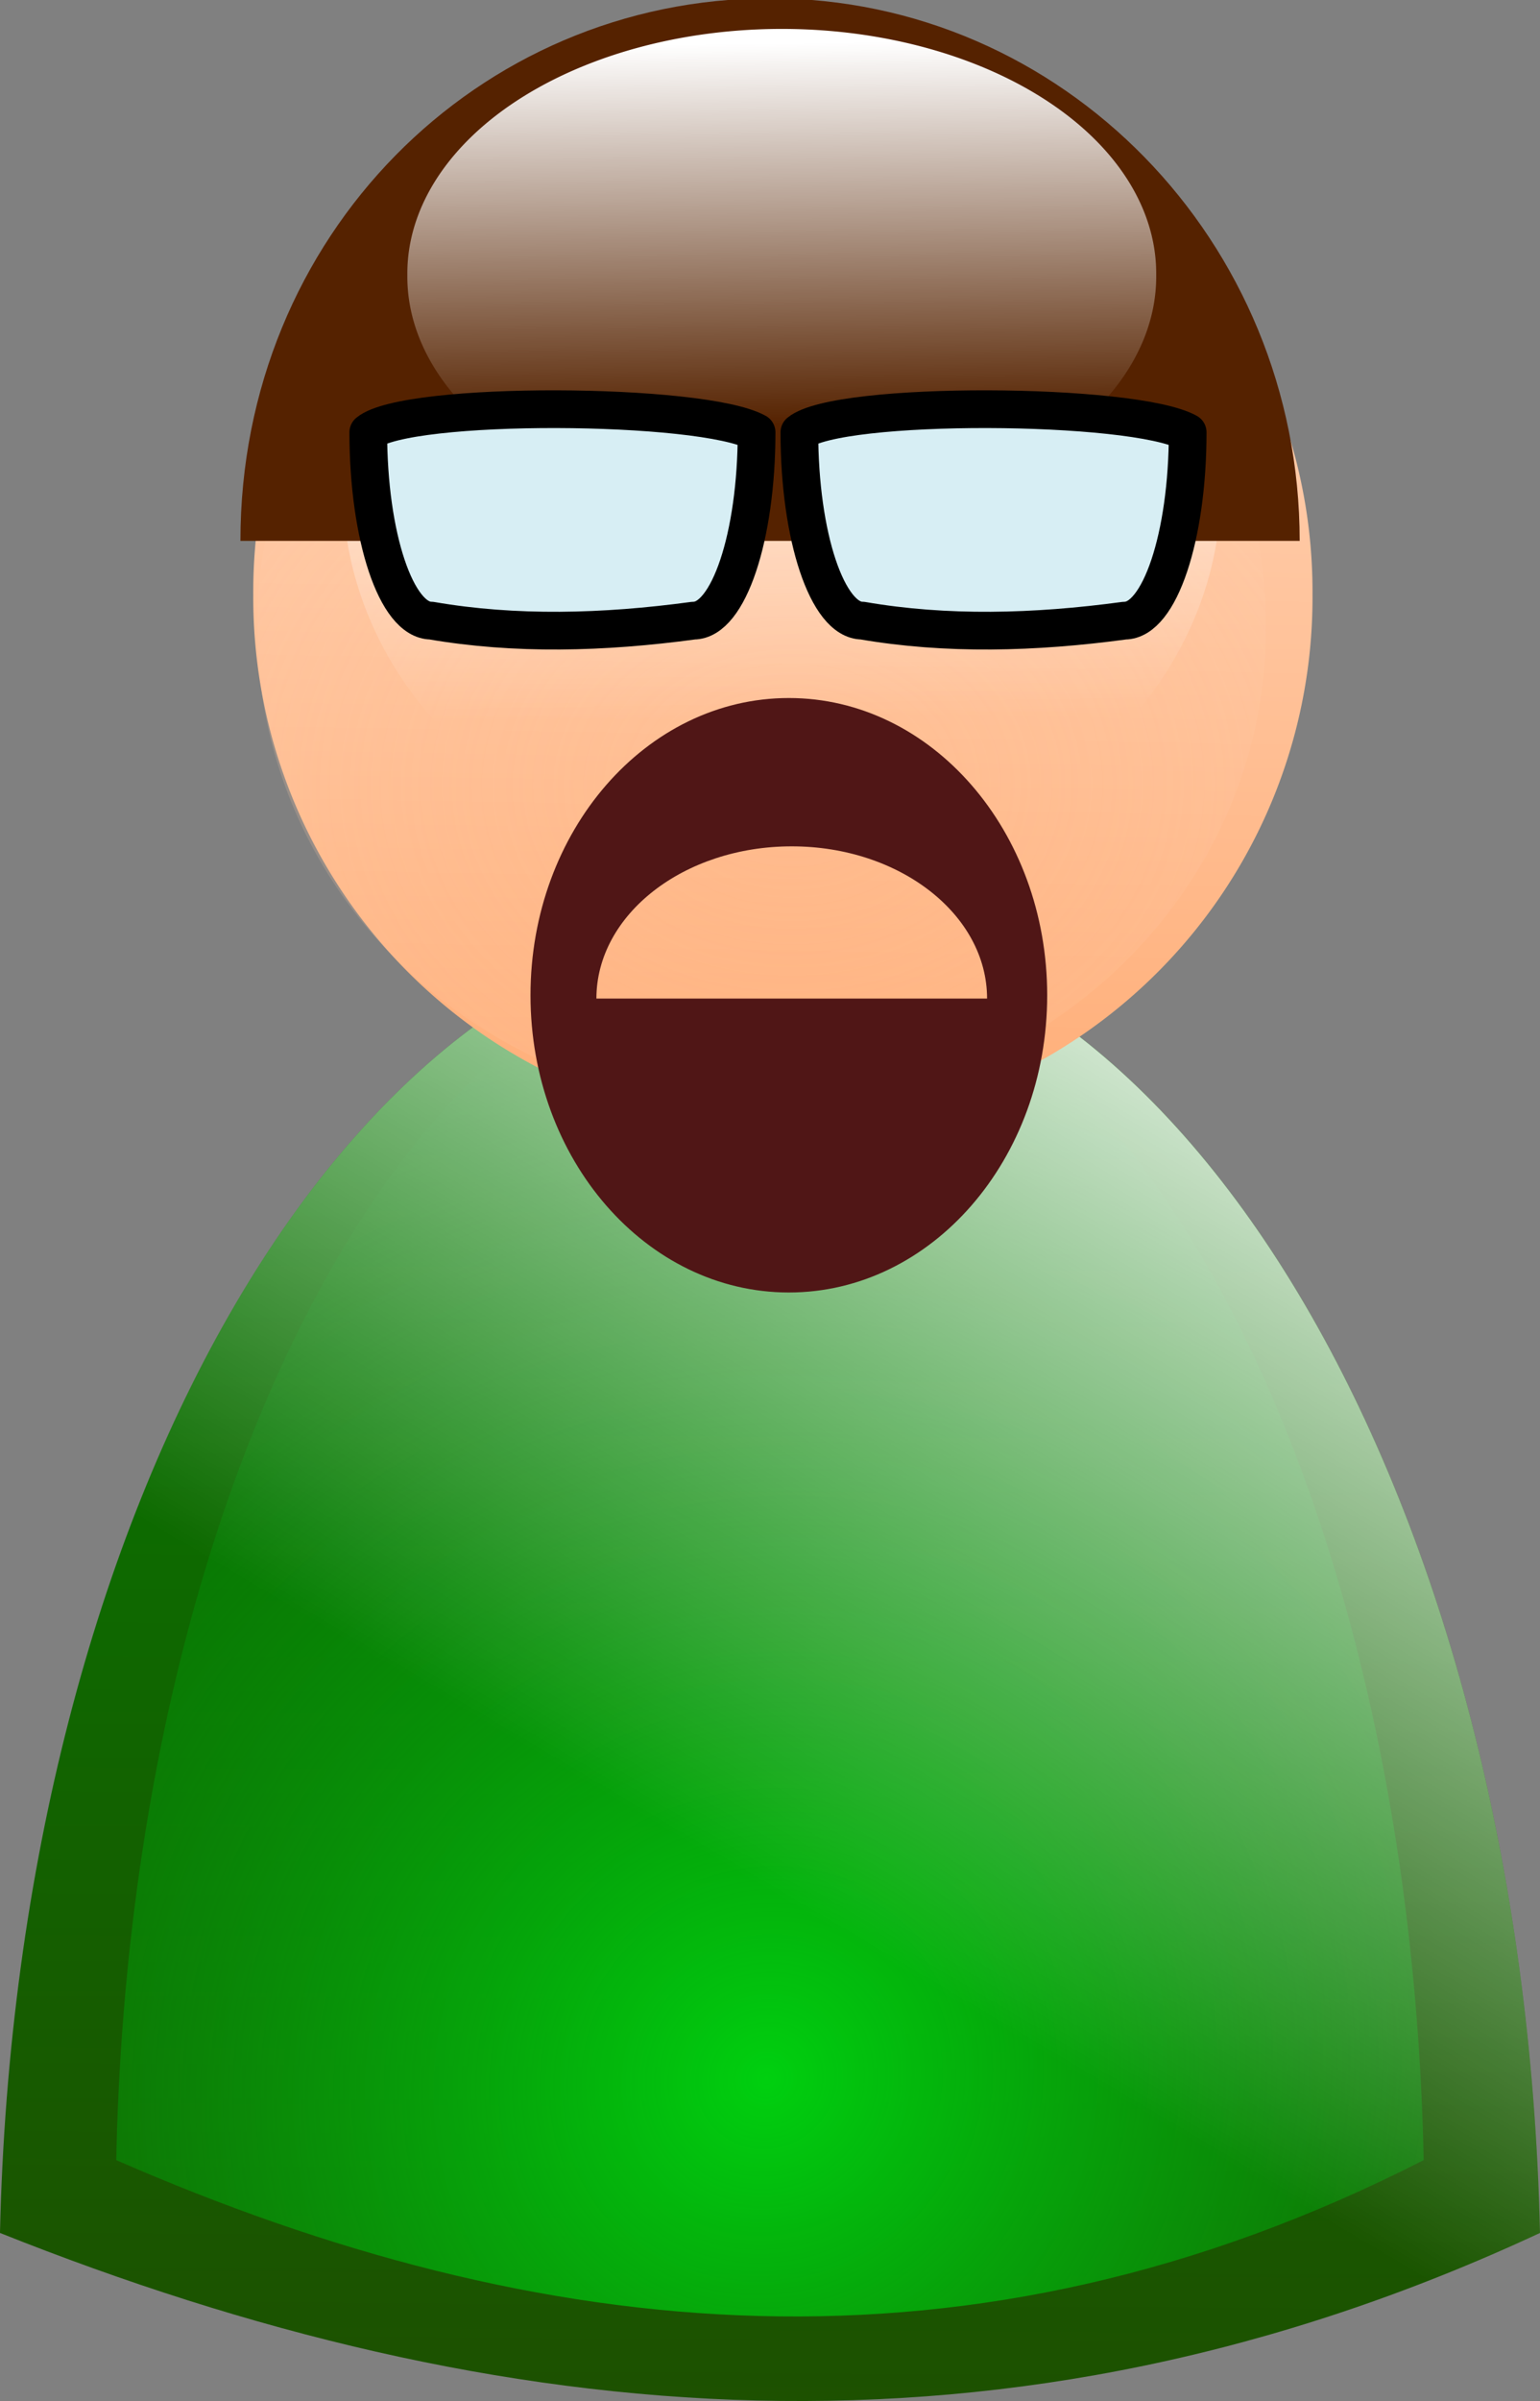 <?xml version="1.0" encoding="UTF-8"?>
<svg version="1.1" viewBox="0 0 163.36 254.59" xmlns="http://www.w3.org/2000/svg" xmlns:xlink="http://www.w3.org/1999/xlink">
<rect x="0" y="0" width="163.36" height="254.59" fill="#808080" stroke="none"/>
<defs>
<linearGradient id="f" x1="407.5" x2="406.43" y1="414.59" y2="598.2" gradientUnits="userSpaceOnUse">
<stop stop-color="#008000" offset="0"/>
<stop stop-color="#1f4d00" offset="1"/>
</linearGradient>
<radialGradient id="c" cx="372.08" cy="526.09" r="69.346" gradientTransform="matrix(1.351 -1.219 1.172 1.3 -741.45 320.25)" gradientUnits="userSpaceOnUse">
<stop stop-color="#00d00f" offset="0"/>
<stop stop-color="#008009" stop-opacity="0" offset="1"/>
</radialGradient>
<linearGradient id="e" x1="436.28" x2="376.28" y1="428.29" y2="529.69" gradientUnits="userSpaceOnUse">
<stop stop-color="#fff" offset="0"/>
<stop stop-color="#fff" stop-opacity="0" offset="1"/>
</linearGradient>
<linearGradient id="d" x1="378.19" x2="376.82" y1="345.31" y2="421.17" gradientUnits="userSpaceOnUse">
<stop stop-color="#fca" offset="0"/>
<stop stop-color="#ffae78" offset="1"/>
</linearGradient>
<radialGradient id="b" cx="378.03" cy="382.35" r="56.181" gradientTransform="matrix(1.773 -.003 -.003 1.428 -288.87 -161.82)" gradientUnits="userSpaceOnUse">
<stop stop-color="#fca" stop-opacity="0" offset="0"/>
<stop stop-color="#fca" stop-opacity=".345" offset="1"/>
</radialGradient>
<linearGradient id="a" x1="378.47" x2="380.13" y1="311.17" y2="398.77" gradientUnits="userSpaceOnUse">
<stop stop-color="#fff" offset="0"/>
<stop stop-color="#fff" stop-opacity="0" offset="1"/>
</linearGradient>
</defs>
<g transform="translate(-278.7 -334.33)">
<g transform="translate(-17.813 4.111)">
<path d="m378.19 427.99c-44.063 0-79.951 61.713-81.679 138.99 52.832 21.068 106.88 26.312 163.36 0-1.728-77.276-37.616-138.99-81.679-138.99z" fill="url(#f)" fill-rule="evenodd"/>
<path d="m378.19 429.99c-37.41 0-67.88 57.399-69.346 129.27 44.855 19.595 90.743 24.473 138.69 0-1.46-71.87-31.93-129.27-69.34-129.27z" fill="url(#c)" fill-rule="evenodd"/>
<path d="m378.19 427.99c-44.063 0-79.951 61.713-81.679 138.99 52.832 21.068 106.88 26.312 163.36 0-1.728-77.276-37.616-138.99-81.679-138.99z" fill="url(#e)" fill-rule="evenodd"/>
<g transform="translate(1.37 130.18)" fill-rule="evenodd">
<path transform="translate(1.37 -101.4)" d="m433 364.49a56.181 56.181 0 1 1-112.36 0 56.181 56.181 0 1 1 112.36 0z" fill="url(#d)"/>
<path transform="matrix(.952 0 0 .904 17.207 -62.999)" d="m433 364.49a56.181 56.181 0 1 1-112.36 0 56.181 56.181 0 1 1 112.36 0z" fill="url(#b)"/>
<path transform="matrix(.829 0 0 .72 65.706 -10.923)" d="m433 364.49a56.181 56.181 0 1 1-112.36 0 56.181 56.181 0 1 1 112.36 0z" fill="url(#a)"/>
</g>
<path d="m401.22 436.1c0-8.915-9.277-16.142-20.721-16.142s-20.721 7.227-20.721 16.142h41.442zm6.377-0.353c0 17.406-12.27 31.516-27.405 31.516-15.136 0-27.405-14.11-27.405-31.516s12.27-31.516 27.405-31.516c15.136 0 27.405 14.11 27.405 31.516z" fill="#501616" fill-rule="evenodd"/>
<g transform="matrix(1 0 0 1.024 498.78 -126.61)" fill-rule="evenodd">
<path d="m-64.402 502.13h-112.36c-0.016-31.532 25.153-56.181 56.181-56.181s56.181 25.153 56.181 56.181z" fill="#520"/>
<path transform="matrix(.707 0 0 .451 -385.75 310.22)" d="m433 364.49a56.181 56.181 0 1 1-112.36 0 56.181 56.181 0 1 1 112.36 0z" fill="url(#a)"/>
</g>
<g transform="translate(152.73 62.292)" fill="#d7eef4" stroke="#000" stroke-linejoin="round" stroke-width="4">
<path d="m224.04 313.77c0 11.059-2.98 19.963-6.682 19.963-9.601 1.299-18.935 1.532-27.827 0-3.702 0-6.682-8.903-6.682-19.963 4.088-3.358 35.436-3.19 41.191 0z"/>
<path d="m269.77 313.77c0 11.059-2.98 19.963-6.682 19.963-9.601 1.299-18.935 1.532-27.827 0-3.702 0-6.682-8.903-6.682-19.963 4.088-3.358 35.436-3.19 41.191 0z"/>
</g>
</g>
</g>
</svg>
